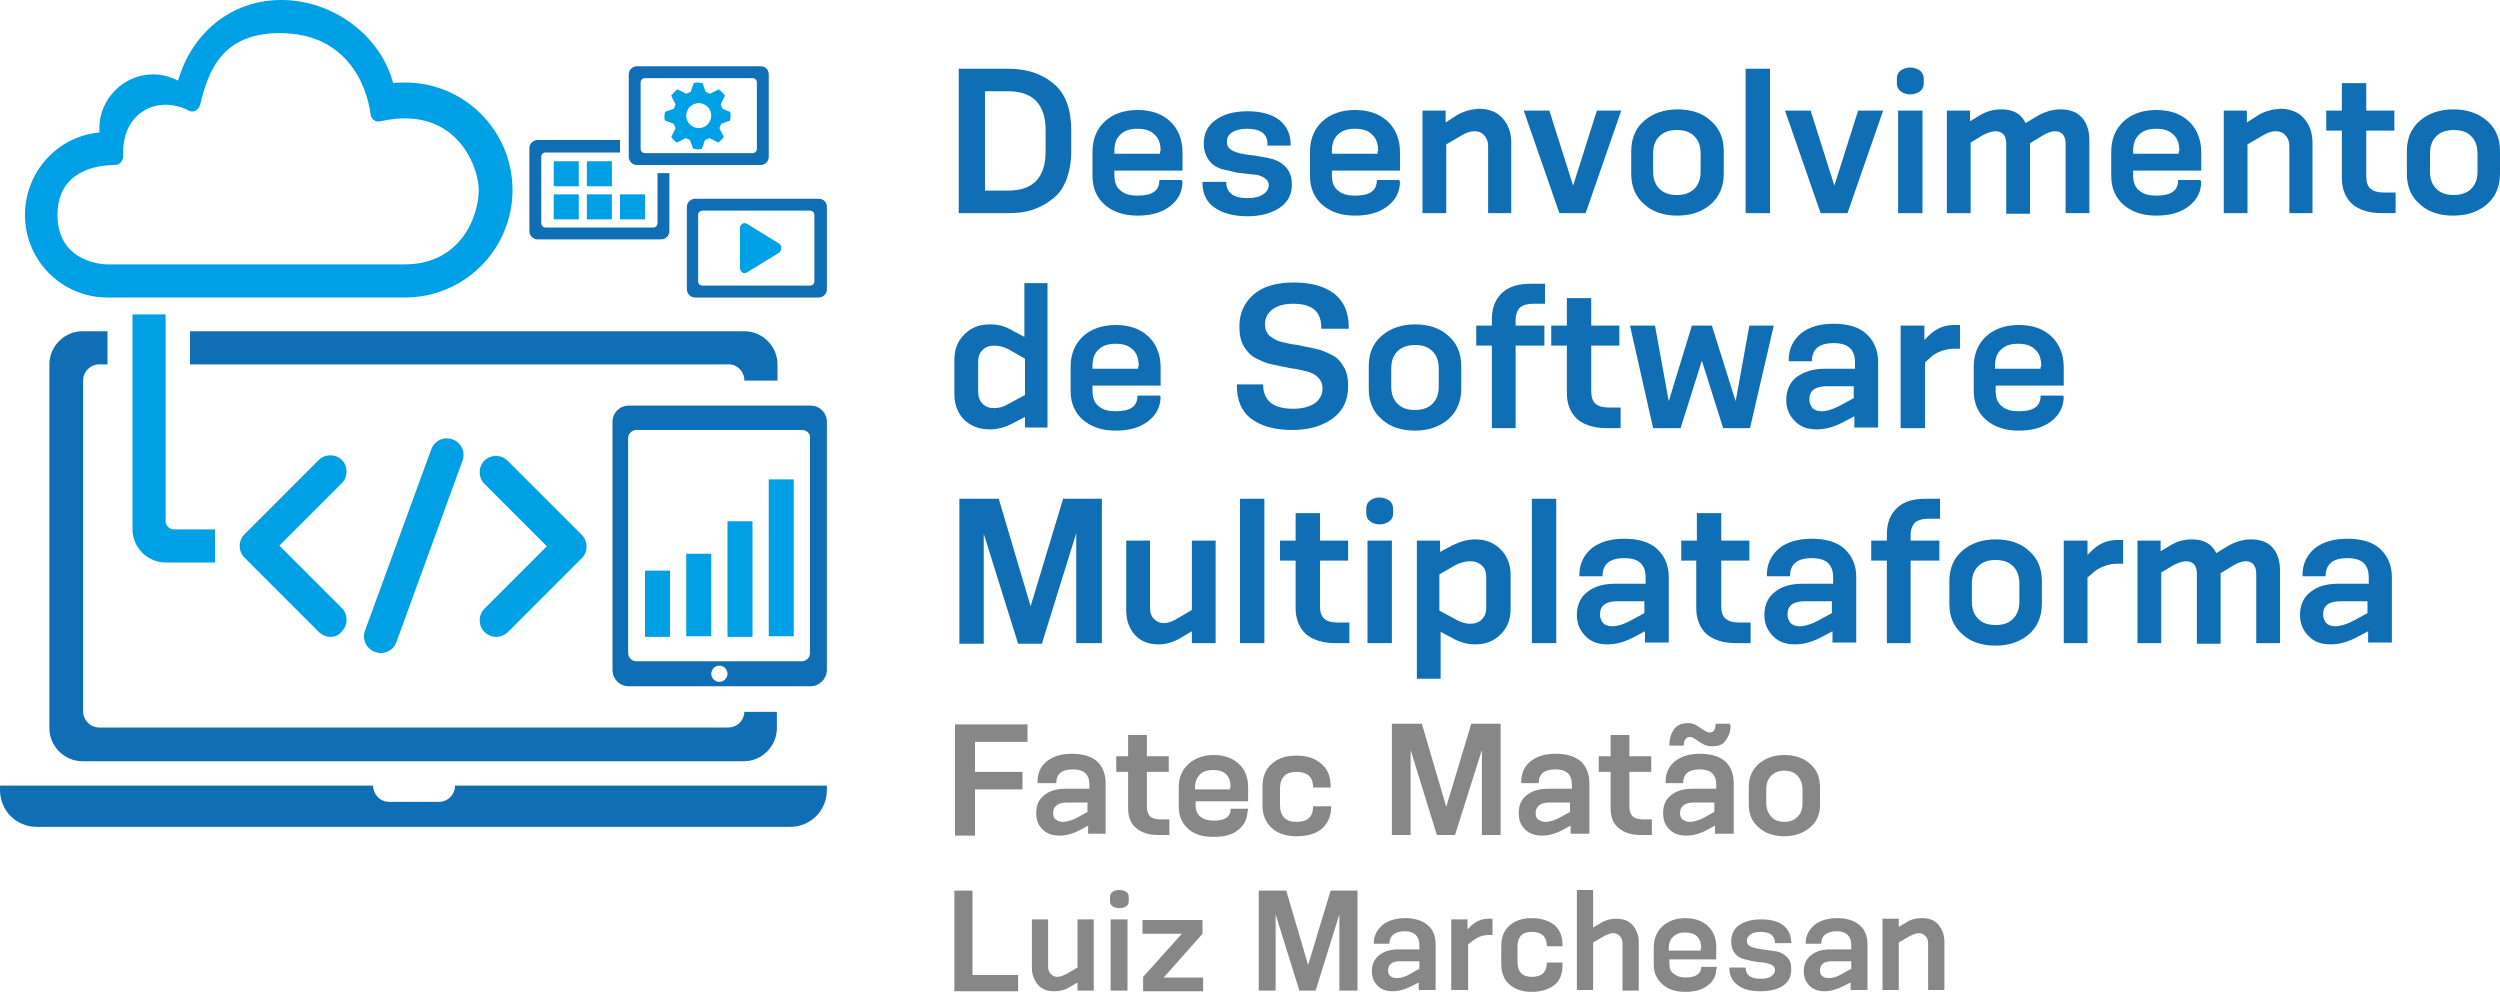 <?xml version="1.0" encoding="utf-8"?>
<!-- Generator: Adobe Illustrator 27.8.1, SVG Export Plug-In . SVG Version: 6.00 Build 0)  -->
<svg version="1.1" id="Layer_1" xmlns="http://www.w3.org/2000/svg" xmlns:xlink="http://www.w3.org/1999/xlink" x="0px" y="0px"
	 viewBox="0 0 400 160" style="enable-background:new 0 0 400 160;" xml:space="preserve">
<style type="text/css">
	.st0{fill:#0F6EB4;}
	.st1{fill:#00A0E4;}
	.st2{fill:#00A0E6;}
	.st3{fill:#878787;}
</style>
<g>
	<path class="st0" d="M72.8,125.7c0,1.5-1.2,2.6-2.6,2.6h-7.9c-1.5,0-2.6-1.2-2.6-2.6H0v0.7c0,3.3,2.6,5.9,5.9,5.9h120.5
		c3.3,0,5.9-2.6,5.9-5.9v-0.7H72.8z"/>
	<g>
		<path class="st1" d="M52.9,101.9c-0.7,0-1.4-0.3-1.9-0.8L39.1,89.2c-1-1-1-2.7,0-3.7l11.9-11.9c1-1,2.7-1,3.7,0c1,1,1,2.7,0,3.7
			l-10,10l10,10c1,1,1,2.7,0,3.7C54.3,101.6,53.6,101.9,52.9,101.9z"/>
	</g>
	<g>
		<path class="st1" d="M79.4,101.9c-0.7,0-1.4-0.3-1.9-0.8c-1-1-1-2.7,0-3.7l10-10l-10-10c-1-1-1-2.7,0-3.7c1-1,2.7-1,3.7,0
			l11.9,11.9c1,1,1,2.7,0,3.7l-11.9,11.9C80.7,101.6,80.1,101.9,79.4,101.9z"/>
	</g>
	<g>
		<path class="st1" d="M60.9,104.5c-0.3,0-0.6-0.1-0.9-0.2c-1.4-0.5-2.1-2-1.6-3.4L69,71.9c0.5-1.4,2-2.1,3.4-1.6
			c1.4,0.5,2.1,2,1.6,3.4l-10.6,29.1C63,103.9,61.9,104.5,60.9,104.5z"/>
	</g>
	<path class="st2" d="M82,30.4c0,9.5-7.7,17.2-17.2,17.2H17.2C9.9,47.6,4,41.7,4,34.4c0-6.9,5.2-12.6,11.9-13.2c0-0.2,0-0.4,0-0.7
		c0-4.7,3.9-8.6,8.6-8.6c1.5,0,2.8,0.4,4,1C30.6,5.5,36.8,0,45,0c8.3,0,15.9,5.7,17.9,13.3c0.6-0.1,1.3-0.1,1.9-0.1
		C74.3,13.2,82,20.9,82,30.4z M19.7,25c0,0.7-0.5,1.4-1.3,1.4c-2.9,0-9.2,0.9-9.2,8c0,7.9,7.9,7.9,7.9,7.9s38.4,0,47.6,0
		s11.9-7.9,11.9-11.9c0-3.8-3.7-13.7-15.7-11c-0.8,0.2-1.5-0.3-1.6-1.1c-0.6-4.6-3.8-13-14.5-13c-9.5,0-11.5,6.3-12.8,11.5
		c-0.2,0.8-1.1,1.3-1.8,0.9C25.5,15.2,19.4,17.7,19.7,25z"/>
	<path class="st2" d="M26.5,83.4V50.3h-5.3v34.4c0,2.9,2.4,5.3,5.3,5.3h7.9v-5.3h-6.6C27.1,84.7,26.5,84.1,26.5,83.4z"/>
	<path class="st0" d="M129.7,109.8h-29.1c-1.5,0-2.6-1.2-2.6-2.6V67.5c0-1.5,1.2-2.6,2.6-2.6h29.1c1.5,0,2.6,1.2,2.6,2.6v39.7
		C132.3,108.6,131.1,109.8,129.7,109.8z M128.3,68.8h-26.5c-0.7,0-1.3,0.6-1.3,1.3v34.4c0,0.7,0.6,1.3,1.3,1.3h26.5
		c0.7,0,1.3-0.6,1.3-1.3V70.1C129.7,69.4,129.1,68.8,128.3,68.8z M115.1,106.5c-0.7,0-1.3,0.6-1.3,1.3s0.6,1.3,1.3,1.3
		c0.7,0,1.3-0.6,1.3-1.3S115.8,106.5,115.1,106.5z"/>
	<g>
		<path class="st0" d="M119.1,113.8c0,1.5-1.2,2.6-2.6,2.6H15.9c-1.5,0-2.6-1.2-2.6-2.6V60.9c0-1.5,1.2-2.6,2.6-2.6h1.3v-5.3h-4
			c-2.9,0-5.3,2.4-5.3,5.3v58.2c0,2.9,2.4,5.3,5.3,5.3h105.8c2.9,0,5.3-2.4,5.3-5.3v-2.6H119.1z"/>
		<path class="st0" d="M119.1,60.9h5.3v-2.6c0-2.9-2.4-5.3-5.3-5.3H30.4v5.3h86C117.9,58.2,119.1,59.4,119.1,60.9z"/>
	</g>
	<path class="st0" d="M131,31.8h-19.8c-0.7,0-1.3,0.6-1.3,1.3v13.2c0,0.7,0.6,1.3,1.3,1.3H131c0.7,0,1.3-0.6,1.3-1.3V33.1
		C132.3,32.3,131.7,31.8,131,31.8z M130.3,45c0,0.4-0.3,0.7-0.7,0.7h-17.2c-0.4,0-0.7-0.3-0.7-0.7V34.4c0-0.4,0.3-0.7,0.7-0.7h17.2
		c0.4,0,0.7,0.3,0.7,0.7V45z"/>
	<path class="st0" d="M121.7,10.6h-19.8c-0.7,0-1.3,0.6-1.3,1.3v13.2c0,0.7,0.6,1.3,1.3,1.3h19.8c0.7,0,1.3-0.6,1.3-1.3V11.9
		C123,11.2,122.5,10.6,121.7,10.6z M121.1,23.8c0,0.4-0.3,0.7-0.7,0.7h-17.2c-0.4,0-0.7-0.3-0.7-0.7V13.2c0-0.4,0.3-0.7,0.7-0.7
		h17.2c0.4,0,0.7,0.3,0.7,0.7V23.8z"/>
	<rect x="103.2" y="91.3" class="st2" width="4" height="10.6"/>
	<rect x="109.8" y="88.6" class="st2" width="4" height="13.2"/>
	<rect x="116.4" y="83.4" class="st2" width="4" height="18.5"/>
	<rect x="123" y="76.7" class="st2" width="4" height="25.1"/>
	<path class="st2" d="M124.7,39l-5.2-3.2c-0.5-0.3-1.1,0.1-1.1,0.7v6.4c0,0.6,0.6,1,1.1,0.7l5.2-3.2C125.1,40,125.1,39.3,124.7,39z"
		/>
	<rect x="88.6" y="31.1" class="st2" width="4" height="4"/>
	<rect x="88.6" y="25.8" class="st2" width="4" height="4"/>
	<rect x="93.9" y="25.8" class="st2" width="4" height="4"/>
	<rect x="93.9" y="31.1" class="st2" width="4" height="4"/>
	<rect x="99.2" y="31.1" class="st2" width="4" height="4"/>
	<path class="st0" d="M105.2,27.8v7.9c0,0.4-0.3,0.7-0.7,0.7H87.3c-0.4,0-0.7-0.3-0.7-0.7V25.1c0-0.4,0.3-0.7,0.7-0.7h11.9v-2H86
		c-0.7,0-1.3,0.6-1.3,1.3V37c0,0.7,0.6,1.3,1.3,1.3h19.8c0.7,0,1.3-0.6,1.3-1.3v-9.3H105.2z"/>
	<g>
		<path class="st0" d="M153.4,34.1V11h7.9c3,0,5.4,0.8,7.3,2.4c1.9,1.6,2.8,4.1,2.8,7.5v3.3c0,1.7-0.3,3.3-0.8,4.6
			c-0.5,1.3-1.3,2.4-2.3,3.1c-1,0.8-2,1.3-3.2,1.7c-1.2,0.4-2.5,0.5-3.9,0.5H153.4z M167.3,20.9c0-4.2-2-6.3-6-6.3h-3.7v15.9h3.7
			c4,0,6-2.1,6-6.3V20.9z"/>
		<path class="st0" d="M189.2,29c0,1.7-0.7,3-2,4c-1.3,1-3,1.5-5.2,1.5c-2.2,0-3.9-0.6-5.2-1.7c-1.3-1.1-2-2.7-2-4.6v-3.9
			c0-2.1,0.7-3.7,2-4.9c1.3-1.2,3.1-1.8,5.2-1.8c2.2,0,3.9,0.6,5.2,1.8c1.3,1.2,2,2.9,2,5v2.9h-10.9V28c0,1.1,0.3,2,1,2.5
			c0.7,0.6,1.6,0.8,2.7,0.8c2.4,0,3.5-0.8,3.5-2.5h3.6V29z M185.7,24.2c0-1.2-0.3-2.1-1-2.7c-0.6-0.6-1.5-0.9-2.7-0.9
			c-1.2,0-2.1,0.3-2.7,0.9c-0.7,0.6-1,1.5-1,2.7v0.4h7.3V24.2z"/>
		<path class="st0" d="M202.8,23.1c0-1.7-1.1-2.5-3.3-2.5c-1,0-1.8,0.2-2.4,0.6c-0.6,0.4-0.8,0.9-0.8,1.5c0,0.7,0.4,1.2,1.1,1.5
			c0.7,0.3,1.6,0.5,2.6,0.6c1,0.1,2,0.3,3,0.5c1,0.2,1.9,0.6,2.6,1.3c0.7,0.7,1.1,1.6,1.1,2.9c0,1.6-0.6,2.8-1.9,3.7
			c-1.3,0.9-3,1.4-5.2,1.4c-2.3,0-4-0.5-5.3-1.4c-1.3-0.9-1.9-2.3-1.9-3.9v-0.2h3.8c0,1.7,1.1,2.6,3.4,2.6c1.1,0,1.9-0.2,2.5-0.6
			c0.6-0.4,0.9-0.9,0.9-1.5c0-0.5-0.3-0.9-0.8-1.2c-0.5-0.3-1.1-0.5-1.9-0.5c-0.8-0.1-1.6-0.2-2.5-0.3c-0.9-0.2-1.7-0.4-2.5-0.6
			c-0.8-0.3-1.4-0.7-1.9-1.4c-0.5-0.7-0.8-1.6-0.8-2.6c0-1.6,0.6-2.9,1.9-3.8c1.2-0.9,2.9-1.4,5.1-1.4c2.2,0,3.9,0.5,5.1,1.4
			c1.2,1,1.8,2.3,1.8,3.9v0.2H202.8z"/>
		<path class="st0" d="M224,29c0,1.7-0.7,3-2,4c-1.3,1-3,1.5-5.2,1.5c-2.2,0-3.9-0.6-5.2-1.7c-1.3-1.1-2-2.7-2-4.6v-3.9
			c0-2.1,0.7-3.7,2-4.9c1.3-1.2,3.1-1.8,5.2-1.8c2.2,0,3.9,0.6,5.2,1.8c1.3,1.2,2,2.9,2,5v2.9h-10.9V28c0,1.1,0.3,2,1,2.5
			c0.7,0.6,1.6,0.8,2.7,0.8c2.4,0,3.5-0.8,3.5-2.5h3.6V29z M220.5,24.2c0-1.2-0.3-2.1-1-2.7c-0.6-0.6-1.5-0.9-2.7-0.9
			c-1.2,0-2.1,0.3-2.7,0.9c-0.7,0.6-1,1.5-1,2.7v0.4h7.3V24.2z"/>
		<path class="st0" d="M238.1,34.1V23.4c0-0.7-0.2-1.3-0.6-1.7c-0.4-0.5-0.9-0.7-1.6-0.7c-0.6,0-1.3,0.2-2.1,0.7l-2.4,1.4v11h-3.8
			V17.7h3.7v1.9l1.7-1.1c1.1-0.7,2.3-1,3.6-1.1c1.6,0,2.9,0.5,3.8,1.5c0.9,1,1.4,2.3,1.4,3.9v11.3H238.1z"/>
		<path class="st0" d="M249.5,34.1l-5.7-16.4h4.1l3.8,12l3.8-12h3.9l-5.7,16.4H249.5z"/>
		<path class="st0" d="M275.8,27.8c0,2-0.7,3.7-2.1,4.9c-1.4,1.2-3.2,1.8-5.3,1.8c-2.2,0-4-0.6-5.3-1.8c-1.4-1.2-2.1-2.8-2.1-4.9
			v-3.6c0-2.1,0.7-3.7,2.1-4.9c1.4-1.2,3.2-1.8,5.3-1.8c2.2,0,4,0.6,5.3,1.8c1.4,1.2,2.1,2.8,2.1,4.9V27.8z M272.1,24.6
			c0-1.2-0.3-2.1-1-2.8c-0.7-0.7-1.6-1-2.8-1s-2.1,0.3-2.8,1c-0.7,0.7-1,1.6-1,2.8v2.8c0,1.2,0.3,2.1,1,2.8c0.7,0.7,1.6,1,2.8,1
			s2.1-0.3,2.8-1c0.7-0.7,1-1.6,1-2.8V24.6z"/>
		<path class="st0" d="M279.3,34.1V11h3.9v23.1H279.3z"/>
		<path class="st0" d="M291.3,34.1l-5.7-16.4h4.1l3.8,12l3.8-12h4l-5.7,16.4H291.3z"/>
		<path class="st0" d="M307.8,13.3c0,0.6-0.2,1-0.6,1.3c-0.4,0.3-0.9,0.5-1.6,0.5c-0.6,0-1.1-0.2-1.5-0.5c-0.4-0.3-0.6-0.7-0.6-1.3
			v-0.7c0-0.6,0.2-1,0.6-1.3c0.4-0.3,0.9-0.5,1.5-0.5c0.6,0,1.2,0.2,1.6,0.5c0.4,0.3,0.6,0.8,0.6,1.3V13.3z M303.7,34.1V17.7h3.9
			v16.4H303.7z"/>
		<path class="st0" d="M330.5,34.1V23c0-1.3-0.6-2-1.7-2c-0.5,0-1.2,0.2-2,0.7l-2,1.2v11.3H321V23c0-1.3-0.6-2-1.7-2
			c-0.5,0-1.2,0.2-2,0.6l-2,1.2v11.3h-3.8V17.7h3.7v1.7l1.5-0.9c1.1-0.7,2.3-1,3.5-1c1.9,0,3.2,0.7,3.9,2.2l1.8-1.1
			c1.2-0.7,2.5-1.1,3.8-1.1c1.4,0,2.6,0.4,3.4,1.3c0.8,0.9,1.2,2.1,1.2,3.7v11.6H330.5z"/>
		<path class="st0" d="M352.2,29c0,1.7-0.7,3-2,4c-1.3,1-3,1.5-5.2,1.5c-2.2,0-3.9-0.6-5.2-1.7c-1.3-1.1-2-2.7-2-4.6v-3.9
			c0-2.1,0.7-3.7,2-4.9c1.3-1.2,3.1-1.8,5.2-1.8c2.2,0,3.9,0.6,5.2,1.8c1.3,1.2,2,2.9,2,5v2.9h-10.9V28c0,1.1,0.3,2,1,2.5
			c0.7,0.6,1.6,0.8,2.7,0.8c2.4,0,3.5-0.8,3.5-2.5h3.6V29z M348.7,24.2c0-1.2-0.3-2.1-1-2.7c-0.6-0.6-1.5-0.9-2.7-0.9
			c-1.2,0-2.1,0.3-2.7,0.9c-0.7,0.6-1,1.5-1,2.7v0.4h7.3V24.2z"/>
		<path class="st0" d="M366.3,34.1V23.4c0-0.7-0.2-1.3-0.6-1.7c-0.4-0.5-0.9-0.7-1.6-0.7c-0.6,0-1.3,0.2-2.1,0.7l-2.4,1.4v11h-3.8
			V17.7h3.7v1.9l1.7-1.1c1.1-0.7,2.3-1,3.6-1.1c1.6,0,2.9,0.5,3.8,1.5c0.9,1,1.4,2.3,1.4,3.9v11.3H366.3z"/>
		<path class="st0" d="M381,34.1c-1.9,0-3.5-0.5-4.6-1.4c-1.1-1-1.7-2.4-1.7-4.2v-7.6h-2.5v-3.2h2.5v-4.4h3.9v4.4h4.5v3.2h-4.5v7.3
			c0,0.9,0.2,1.6,0.7,2s1.1,0.6,2.1,0.6h1.9v3.3H381z"/>
		<path class="st0" d="M400,27.8c0,2-0.7,3.7-2.1,4.9c-1.4,1.2-3.2,1.8-5.4,1.8c-2.2,0-4-0.6-5.3-1.8c-1.4-1.2-2.1-2.8-2.1-4.9v-3.6
			c0-2.1,0.7-3.7,2.1-4.9c1.4-1.2,3.2-1.8,5.3-1.8c2.2,0,4,0.6,5.4,1.8c1.4,1.2,2.1,2.8,2.1,4.9V27.8z M396.4,24.6
			c0-1.2-0.3-2.1-1-2.8c-0.7-0.7-1.6-1-2.8-1c-1.1,0-2.1,0.3-2.8,1s-1,1.6-1,2.8v2.8c0,1.2,0.3,2.1,1,2.8s1.6,1,2.8,1
			c1.1,0,2.1-0.3,2.8-1c0.7-0.7,1-1.6,1-2.8V24.6z"/>
		<path class="st0" d="M164,68.5v-1.8l-1.9,1c-1.1,0.6-2.4,1-3.7,1c-1.7,0-3-0.5-4.1-1.5c-1-1-1.6-2.4-1.6-4.1v-5.5
			c0-1.7,0.5-3,1.6-4.1c1.1-1.1,2.4-1.6,4.1-1.6c1.3,0,2.5,0.3,3.6,1l1.9,1v-8.6h3.7v23.1H164z M164,57.4l-2.6-1.5
			c-0.8-0.4-1.5-0.6-2.3-0.6c-0.8,0-1.4,0.2-1.9,0.7c-0.5,0.5-0.7,1.1-0.7,1.9v4.7c0,0.8,0.2,1.5,0.7,2c0.5,0.5,1.1,0.7,1.9,0.7
			c0.7,0,1.5-0.2,2.3-0.7l2.6-1.4V57.4z"/>
		<path class="st0" d="M185.7,63.4c0,1.7-0.7,3-2,4c-1.3,1-3,1.5-5.2,1.5c-2.2,0-3.9-0.6-5.2-1.7c-1.3-1.1-2-2.7-2-4.6v-3.9
			c0-2.1,0.7-3.7,2-4.9c1.3-1.2,3.1-1.8,5.2-1.8c2.2,0,3.9,0.6,5.2,1.8c1.3,1.2,2,2.9,2,5v2.9h-10.9v0.8c0,1.1,0.3,2,1,2.5
			c0.7,0.6,1.6,0.8,2.7,0.8c2.4,0,3.5-0.8,3.5-2.5h3.6V63.4z M182.2,58.6c0-1.2-0.3-2.1-1-2.7c-0.6-0.6-1.5-0.9-2.7-0.9
			c-1.2,0-2.1,0.3-2.7,0.9c-0.7,0.6-1,1.5-1,2.7v0.4h7.3V58.6z"/>
		<path class="st0" d="M211.4,52.4c0-2.6-1.5-3.8-4.5-3.8c-1.4,0-2.5,0.3-3.3,0.9c-0.8,0.6-1.2,1.4-1.2,2.4c0,0.7,0.2,1.3,0.7,1.8
			c0.5,0.4,1.1,0.8,1.9,1c0.8,0.2,1.7,0.4,2.6,0.5c1,0.2,1.9,0.4,2.9,0.6c1,0.2,1.8,0.6,2.6,1c0.8,0.4,1.4,1,1.9,1.9
			c0.5,0.8,0.7,1.9,0.7,3.1c0,2.2-0.8,3.9-2.4,5.1c-1.6,1.2-3.8,1.9-6.5,1.9c-2.8,0-5-0.6-6.6-1.8c-1.6-1.2-2.3-3-2.3-5.3v-0.2h4.2
			c0,2.6,1.6,3.9,4.8,3.9c1.5,0,2.6-0.3,3.5-0.9c0.8-0.6,1.2-1.4,1.2-2.3c0-0.7-0.2-1.3-0.7-1.8c-0.5-0.5-1.1-0.8-1.9-1
			c-0.8-0.2-1.7-0.4-2.6-0.5c-1-0.2-1.9-0.4-2.9-0.6s-1.8-0.6-2.6-1c-0.8-0.4-1.4-1.1-1.9-1.9c-0.5-0.9-0.7-1.9-0.7-3.2
			c0-2.1,0.8-3.8,2.3-5.1s3.7-1.9,6.4-1.9c2.8,0,4.9,0.6,6.5,1.8c1.5,1.2,2.3,3,2.3,5.3v0.3H211.4z"/>
		<path class="st0" d="M233.8,62.2c0,2-0.7,3.7-2.1,4.9c-1.4,1.2-3.2,1.8-5.3,1.8c-2.2,0-4-0.6-5.3-1.8c-1.4-1.2-2.1-2.8-2.1-4.9
			v-3.6c0-2.1,0.7-3.7,2.1-4.9c1.4-1.2,3.2-1.8,5.3-1.8c2.2,0,4,0.6,5.3,1.8c1.4,1.2,2.1,2.8,2.1,4.9V62.2z M230.2,59
			c0-1.2-0.3-2.1-1-2.8c-0.7-0.7-1.6-1-2.8-1c-1.1,0-2.1,0.3-2.8,1c-0.7,0.7-1,1.6-1,2.8v2.8c0,1.2,0.3,2.1,1,2.8
			c0.7,0.7,1.6,1,2.8,1c1.1,0,2.1-0.3,2.8-1c0.7-0.7,1-1.6,1-2.8V59z"/>
		<path class="st0" d="M238.7,68.5V55.3h-2.5v-3.2h2.5V51c0-1.8,0.6-3.2,1.7-4.2c1.1-1,2.6-1.4,4.6-1.4h2.2v3.2h-1.9
			c-0.9,0-1.6,0.2-2.1,0.6c-0.4,0.4-0.7,1.1-0.7,2v0.9h4.6v3.2h-4.6v13.2H238.7z"/>
		<path class="st0" d="M257,68.5c-1.9,0-3.5-0.5-4.6-1.4c-1.1-1-1.7-2.4-1.7-4.2v-7.6h-2.5v-3.2h2.5v-4.4h3.9v4.4h4.5v3.2h-4.5v7.3
			c0,0.9,0.2,1.6,0.7,2c0.4,0.4,1.1,0.6,2.1,0.6h1.9v3.3H257z"/>
		<path class="st0" d="M275.7,68.5l-3.4-10.8l-3.4,10.8h-4.4l-3.7-16.4h4l2.2,12.1l3.7-12.1h3.2l3.8,12.1l2.2-12.1h3.9L280,68.5
			H275.7z"/>
		<path class="st0" d="M296.7,68.5v-1.9l-1.7,0.9c-1.5,0.8-2.9,1.2-4.3,1.2c-1.5,0-2.6-0.4-3.5-1.3c-0.9-0.9-1.4-2-1.4-3.4
			c0-1.6,0.6-2.9,1.7-3.7c1.1-0.8,2.6-1.3,4.4-1.3h4.9v-1c0-2.1-1.1-3.1-3.4-3.1c-2.4,0-3.5,1-3.5,2.9h-3.7v-0.2
			c0-1.8,0.7-3.2,2-4.3c1.3-1,3-1.5,5.2-1.5c2.2,0,4,0.5,5.2,1.6c1.2,1.1,1.9,2.6,1.9,4.5v10.5H296.7z M296.7,61.8h-4.4
			c-1.9,0-2.8,0.7-2.8,2.1c0,0.6,0.2,1,0.5,1.4c0.3,0.3,0.8,0.5,1.4,0.5c0.9,0,1.8-0.3,2.8-0.8l2.4-1.3V61.8z"/>
		<path class="st0" d="M304.1,68.5V52.1h3.8v2.3l0.7-0.7c1.2-1.2,2.6-1.7,4-1.7h1v3.8h-0.9c-1.3,0-2.5,0.4-3.5,1.1L308,58v10.5
			H304.1z"/>
		<path class="st0" d="M330.2,63.4c0,1.7-0.7,3-2,4c-1.3,1-3,1.5-5.2,1.5c-2.2,0-3.9-0.6-5.2-1.7c-1.3-1.1-2-2.7-2-4.6v-3.9
			c0-2.1,0.7-3.7,2-4.9c1.3-1.2,3.1-1.8,5.2-1.8c2.2,0,3.9,0.6,5.2,1.8c1.3,1.2,2,2.9,2,5v2.9h-10.9v0.8c0,1.1,0.3,2,1,2.5
			c0.7,0.6,1.6,0.8,2.7,0.8c2.4,0,3.5-0.8,3.5-2.5h3.6V63.4z M326.6,58.6c0-1.2-0.3-2.1-1-2.7c-0.6-0.6-1.5-0.9-2.7-0.9
			c-1.2,0-2.1,0.3-2.7,0.9c-0.7,0.6-1,1.5-1,2.7v0.4h7.3V58.6z"/>
		<path class="st0" d="M172.2,102.9V85.3l-5.5,17.7h-3.8l-5.5-17.6v17.6h-3.9V79.8h6.3l5.1,17.2l5.2-17.2h6.2v23.1H172.2z"/>
		<path class="st0" d="M190.7,102.9V101l-1.7,1c-1.1,0.7-2.4,1.1-3.6,1.1c-1.6,0-2.9-0.5-3.8-1.5c-0.9-1-1.4-2.3-1.4-3.9V86.5h3.8
			v10.8c0,0.7,0.2,1.3,0.6,1.7c0.4,0.4,0.9,0.7,1.6,0.7c0.6,0,1.3-0.2,2.1-0.7l2.4-1.4V86.5h3.8v16.4H190.7z"/>
		<path class="st0" d="M198.4,102.9V79.8h3.9v23.1H198.4z"/>
		<path class="st0" d="M213.6,102.9c-1.9,0-3.5-0.5-4.6-1.4c-1.1-1-1.7-2.4-1.7-4.2v-7.6h-2.5v-3.2h2.5v-4.4h3.9v4.4h4.5v3.2h-4.5
			v7.3c0,0.9,0.2,1.6,0.7,2c0.4,0.4,1.1,0.6,2.1,0.6h1.9v3.3H213.6z"/>
		<path class="st0" d="M222.9,82.1c0,0.6-0.2,1-0.6,1.3c-0.4,0.3-0.9,0.5-1.6,0.5c-0.6,0-1.1-0.2-1.5-0.5c-0.4-0.3-0.6-0.7-0.6-1.3
			v-0.7c0-0.6,0.2-1,0.6-1.3c0.4-0.3,0.9-0.5,1.5-0.5c0.6,0,1.2,0.2,1.6,0.5c0.4,0.3,0.6,0.8,0.6,1.3V82.1z M218.8,102.9V86.5h3.9
			v16.4H218.8z"/>
		<path class="st0" d="M226.7,108.7V86.5h3.7v1.8l1.9-1c1.2-0.6,2.4-1,3.7-1c1.7,0,3,0.5,4.1,1.6c1,1,1.6,2.4,1.6,4v5.5
			c0,1.7-0.5,3-1.6,4.1c-1.1,1.1-2.4,1.6-4.1,1.6c-1.2,0-2.4-0.3-3.6-1l-1.9-1v7.5H226.7z M237.8,92.4c0-0.8-0.2-1.5-0.7-1.9
			c-0.5-0.5-1.1-0.7-1.9-0.7c-0.8,0-1.5,0.2-2.3,0.6l-2.6,1.5v5.8l2.6,1.4c0.7,0.4,1.5,0.7,2.3,0.7c0.8,0,1.4-0.2,1.9-0.7
			c0.5-0.5,0.7-1.1,0.7-1.9V92.4z"/>
		<path class="st0" d="M245.1,102.9V79.8h3.9v23.1H245.1z"/>
		<path class="st0" d="M263.2,102.9V101l-1.7,0.9c-1.5,0.8-2.9,1.2-4.3,1.2c-1.5,0-2.6-0.4-3.5-1.3c-0.9-0.9-1.4-2-1.4-3.4
			c0-1.6,0.6-2.9,1.7-3.7c1.1-0.9,2.6-1.3,4.4-1.3h4.9v-1c0-2.1-1.1-3.1-3.4-3.1c-2.4,0-3.5,1-3.5,2.9h-3.7V92c0-1.8,0.7-3.2,2-4.3
			c1.3-1,3-1.5,5.2-1.5c2.2,0,4,0.5,5.2,1.6c1.2,1.1,1.9,2.6,1.9,4.5v10.5H263.2z M263.2,96.2h-4.4c-1.9,0-2.8,0.7-2.8,2.1
			c0,0.6,0.2,1,0.5,1.4c0.3,0.3,0.8,0.5,1.4,0.5c0.9,0,1.8-0.3,2.8-0.8l2.4-1.3V96.2z"/>
		<path class="st0" d="M277.7,102.9c-1.9,0-3.5-0.5-4.6-1.4c-1.1-1-1.7-2.4-1.7-4.2v-7.6H269v-3.2h2.5v-4.4h3.9v4.4h4.5v3.2h-4.5
			v7.3c0,0.9,0.2,1.6,0.7,2s1.1,0.6,2.1,0.6h1.9v3.3H277.7z"/>
		<path class="st0" d="M293.2,102.9V101l-1.7,0.9c-1.5,0.8-2.9,1.2-4.3,1.2c-1.5,0-2.6-0.4-3.5-1.3c-0.9-0.9-1.4-2-1.4-3.4
			c0-1.6,0.6-2.9,1.7-3.7c1.1-0.9,2.6-1.3,4.4-1.3h4.9v-1c0-2.1-1.1-3.1-3.4-3.1c-2.4,0-3.5,1-3.5,2.9h-3.7V92c0-1.8,0.7-3.2,2-4.3
			c1.3-1,3-1.5,5.2-1.5c2.2,0,4,0.5,5.2,1.6c1.2,1.1,1.9,2.6,1.9,4.5v10.5H293.2z M293.2,96.2h-4.4c-1.9,0-2.8,0.7-2.8,2.1
			c0,0.6,0.2,1,0.5,1.4c0.3,0.3,0.8,0.5,1.4,0.5c0.9,0,1.8-0.3,2.8-0.8l2.4-1.3V96.2z"/>
		<path class="st0" d="M301.9,102.9V89.7h-2.5v-3.2h2.5v-1.1c0-1.8,0.6-3.2,1.7-4.2c1.1-1,2.6-1.4,4.6-1.4h2.2V83h-1.9
			c-0.9,0-1.6,0.2-2.1,0.6c-0.4,0.4-0.7,1.1-0.7,2v0.9h4.6v3.2h-4.6v13.2H301.9z"/>
		<path class="st0" d="M326.7,96.6c0,2-0.7,3.7-2.1,4.9c-1.4,1.2-3.2,1.8-5.3,1.8c-2.2,0-4-0.6-5.3-1.8c-1.4-1.2-2.1-2.8-2.1-4.9V93
			c0-2.1,0.7-3.7,2.1-4.9c1.4-1.2,3.2-1.8,5.3-1.8c2.2,0,4,0.6,5.3,1.8c1.4,1.2,2.1,2.8,2.1,4.9V96.6z M323.1,93.4
			c0-1.2-0.3-2.1-1-2.8c-0.7-0.7-1.6-1-2.8-1s-2.1,0.3-2.8,1c-0.7,0.7-1,1.6-1,2.8v2.8c0,1.2,0.3,2.1,1,2.8c0.7,0.7,1.6,1,2.8,1
			s2.1-0.3,2.8-1c0.7-0.7,1-1.6,1-2.8V93.4z"/>
		<path class="st0" d="M330.2,102.9V86.5h3.8v2.3l0.7-0.7c1.2-1.2,2.6-1.7,4-1.7h1v3.8h-0.9c-1.3,0-2.5,0.4-3.5,1.1l-1.3,1.1v10.5
			H330.2z"/>
		<path class="st0" d="M361,102.9V91.8c0-1.3-0.6-2-1.7-2c-0.5,0-1.2,0.2-2,0.7l-2,1.2v11.3h-3.8V91.8c0-1.3-0.6-2-1.7-2
			c-0.5,0-1.2,0.2-2,0.6l-2,1.2v11.3h-3.8V86.5h3.7v1.7l1.5-0.9c1.1-0.7,2.3-1,3.5-1c1.9,0,3.2,0.7,3.9,2.2l1.8-1.1
			c1.2-0.7,2.5-1.1,3.8-1.1c1.4,0,2.6,0.4,3.4,1.3c0.8,0.9,1.2,2.1,1.2,3.7v11.6H361z"/>
		<path class="st0" d="M378.9,102.9V101l-1.7,0.9c-1.5,0.8-2.9,1.2-4.3,1.2c-1.5,0-2.6-0.4-3.5-1.3c-0.9-0.9-1.4-2-1.4-3.4
			c0-1.6,0.6-2.9,1.7-3.7c1.1-0.9,2.6-1.3,4.4-1.3h4.9v-1c0-2.1-1.1-3.1-3.4-3.1c-2.4,0-3.5,1-3.5,2.9h-3.7V92c0-1.8,0.7-3.2,2-4.3
			c1.3-1,3-1.5,5.2-1.5c2.2,0,4,0.5,5.2,1.6c1.2,1.1,1.9,2.6,1.9,4.5v10.5H378.9z M378.9,96.2h-4.4c-1.9,0-2.8,0.7-2.8,2.1
			c0,0.6,0.2,1,0.5,1.4c0.3,0.3,0.8,0.5,1.4,0.5c0.9,0,1.8-0.3,2.8-0.8l2.4-1.3V96.2z"/>
	</g>
	<path class="st2" d="M115.6,17.4c-0.2-0.5-0.3-0.7-0.3-0.7l0.7-1.4c-0.3-0.4-0.6-0.7-1-1l-1.4,0.7c0,0-0.2-0.1-0.7-0.3l-0.5-1.4
		c-0.2,0-0.5-0.1-0.7-0.1c-0.2,0-0.5,0-0.7,0.1c-0.1,0.3-0.5,1.4-0.5,1.4c-0.5,0.2-0.7,0.3-0.7,0.3l-1.4-0.7c-0.4,0.3-0.7,0.6-1,1
		c0.1,0.3,0.7,1.4,0.7,1.4c-0.2,0.5-0.3,0.7-0.3,0.7l-1.4,0.5c0,0.2-0.1,0.5-0.1,0.7c0,0.2,0,0.5,0.1,0.7c0.3,0.1,1.4,0.5,1.4,0.5
		c0.2,0.5,0.3,0.7,0.3,0.7l-0.7,1.4c0.1,0.2,0.3,0.4,0.4,0.5l0,0c0.2,0.2,0.3,0.3,0.5,0.4c0.3-0.1,1.4-0.7,1.4-0.7
		c0.5,0.2,0.7,0.3,0.7,0.3l0.5,1.4c0.2,0,0.5,0.1,0.7,0.1c0.2,0,0.5,0,0.7-0.1c0.1-0.3,0.5-1.4,0.5-1.4c0.5-0.2,0.7-0.3,0.7-0.3
		l1.4,0.7c0.2-0.1,0.4-0.3,0.5-0.4l0,0c0.2-0.2,0.3-0.3,0.4-0.5l-0.7-1.4c0.2-0.5,0.3-0.7,0.3-0.7l1.4-0.5c0-0.2,0.1-0.5,0.1-0.7
		s0-0.5-0.1-0.7L115.6,17.4z M111.8,20.5c-1.1,0-2-0.9-2-2s0.9-2,2-2s2,0.9,2,2S112.9,20.5,111.8,20.5z"/>
	<g>
		<path class="st3" d="M156,126.3v7.4h-3.2v-17.8h11.6v2.8H156v4.8h7.6v2.8H156z"/>
		<path class="st3" d="M174.1,133.6v-1.5l-1.3,0.7c-1.1,0.6-2.3,0.9-3.3,0.9c-1.1,0-2-0.3-2.7-1c-0.7-0.7-1-1.5-1-2.6
			c0-1.3,0.4-2.2,1.3-2.9c0.9-0.7,2-1,3.4-1h3.8v-0.7c0-1.6-0.9-2.4-2.6-2.4c-1.8,0-2.7,0.7-2.7,2.2H166v-0.2c0-1.4,0.5-2.5,1.5-3.3
			c1-0.8,2.3-1.2,4-1.2c1.7,0,3.1,0.4,4,1.2c0.9,0.8,1.4,2,1.4,3.5v8.1H174.1z M174.1,128.4h-3.4c-1.4,0-2.2,0.6-2.2,1.7
			c0,0.4,0.1,0.8,0.4,1c0.3,0.2,0.6,0.4,1.1,0.4c0.7,0,1.4-0.2,2.2-0.6l1.8-1V128.4z"/>
		<path class="st3" d="M185.3,133.6c-1.5,0-2.7-0.4-3.5-1.1c-0.9-0.7-1.3-1.8-1.3-3.2v-5.8h-1.9V121h1.9v-3.4h3v3.4h3.5v2.5h-3.5
			v5.6c0,0.7,0.2,1.2,0.5,1.5c0.3,0.3,0.9,0.5,1.6,0.5h1.5v2.5H185.3z"/>
		<path class="st3" d="M199.6,129.7c0,1.3-0.5,2.3-1.5,3.1c-1,0.8-2.3,1.1-4,1.1c-1.7,0-3-0.4-4-1.3c-1-0.9-1.5-2-1.5-3.6v-3
			c0-1.6,0.5-2.8,1.6-3.8c1-0.9,2.4-1.4,4-1.4c1.7,0,3,0.5,4,1.4c1,0.9,1.5,2.2,1.5,3.8v2.2h-8.4v0.6c0,0.9,0.3,1.5,0.8,1.9
			c0.5,0.4,1.2,0.6,2.1,0.6c1.8,0,2.7-0.6,2.7-1.9h2.8V129.7z M196.9,126c0-0.9-0.2-1.6-0.7-2.1c-0.5-0.5-1.2-0.7-2.1-0.7
			c-0.9,0-1.6,0.2-2.1,0.7c-0.5,0.5-0.8,1.2-0.8,2.1v0.3h5.6V126z"/>
		<path class="st3" d="M213,129c0,1.5-0.5,2.7-1.5,3.6c-1,0.8-2.3,1.2-4,1.2c-1.7,0-3-0.4-4-1.3c-1-0.9-1.5-2.1-1.5-3.6v-3.1
			c0-1.5,0.5-2.8,1.5-3.6c1-0.9,2.3-1.3,3.9-1.3c1.7,0,3,0.4,4,1.3c1,0.8,1.5,2,1.5,3.6v0.2h-2.8c0-1.7-0.9-2.5-2.7-2.5
			c-1.7,0-2.6,0.9-2.6,2.7v2.6c0,1.8,0.9,2.7,2.6,2.7c1.8,0,2.7-0.8,2.7-2.5h2.8V129z"/>
		<path class="st3" d="M237.1,133.6V120l-4.3,13.6h-2.9l-4.2-13.6v13.6h-3v-17.8h4.8l3.9,13.3l4-13.3h4.7v17.8H237.1z"/>
		<path class="st3" d="M251.3,133.6v-1.5l-1.3,0.7c-1.1,0.6-2.3,0.9-3.3,0.9c-1.1,0-2-0.3-2.7-1c-0.7-0.7-1-1.5-1-2.6
			c0-1.3,0.4-2.2,1.3-2.9c0.9-0.7,2-1,3.4-1h3.8v-0.7c0-1.6-0.9-2.4-2.6-2.4c-1.8,0-2.7,0.7-2.7,2.2h-2.8v-0.2
			c0-1.4,0.5-2.5,1.5-3.3c1-0.8,2.3-1.2,4-1.2c1.7,0,3.1,0.4,4,1.2c0.9,0.8,1.4,2,1.4,3.5v8.1H251.3z M251.3,128.4h-3.4
			c-1.4,0-2.2,0.6-2.2,1.7c0,0.4,0.1,0.8,0.4,1c0.3,0.2,0.6,0.4,1.1,0.4c0.7,0,1.4-0.2,2.2-0.6l1.8-1V128.4z"/>
		<path class="st3" d="M262.5,133.6c-1.5,0-2.7-0.4-3.5-1.1c-0.9-0.7-1.3-1.8-1.3-3.2v-5.8h-1.9V121h1.9v-3.4h3v3.4h3.5v2.5h-3.5
			v5.6c0,0.7,0.2,1.2,0.5,1.5c0.3,0.3,0.9,0.5,1.6,0.5h1.5v2.5H262.5z"/>
		<path class="st3" d="M274.4,133.6v-1.5l-1.3,0.7c-1.1,0.6-2.3,0.9-3.3,0.9c-1.1,0-2-0.3-2.7-1c-0.7-0.7-1-1.5-1-2.6
			c0-1.3,0.4-2.2,1.3-2.9c0.9-0.7,2-1,3.4-1h3.8v-0.7c0-1.6-0.9-2.4-2.6-2.4c-1.8,0-2.7,0.7-2.7,2.2h-2.8v-0.2
			c0-1.4,0.5-2.5,1.5-3.3c1-0.8,2.3-1.2,4-1.2c1.7,0,3.1,0.4,4,1.2c0.9,0.8,1.4,2,1.4,3.5v8.1H274.4z M276.9,116
			c0,1-0.3,1.8-0.8,2.5s-1.2,0.9-2.2,0.9c-0.5,0-1-0.1-1.5-0.4c-0.4-0.2-0.8-0.5-1.1-0.7c-0.3-0.2-0.6-0.4-0.9-0.4
			c-0.6,0-1,0.5-1,1.4h-2.3v-0.2c0-1,0.3-1.8,0.8-2.5c0.5-0.6,1.2-0.9,2.2-0.9c0.5,0,1,0.1,1.4,0.4s0.8,0.5,1.1,0.7
			c0.3,0.2,0.6,0.4,0.9,0.4c0.7,0,1-0.5,1-1.4h2.3V116z M274.4,128.4H271c-1.4,0-2.2,0.6-2.2,1.7c0,0.4,0.1,0.8,0.4,1
			c0.3,0.2,0.6,0.4,1.1,0.4c0.7,0,1.4-0.2,2.2-0.6l1.8-1V128.4z"/>
		<path class="st3" d="M291.2,128.7c0,1.6-0.5,2.8-1.6,3.7c-1.1,0.9-2.4,1.4-4.1,1.4c-1.7,0-3.1-0.5-4.1-1.4
			c-1.1-0.9-1.6-2.2-1.6-3.7V126c0-1.6,0.5-2.8,1.6-3.8c1.1-0.9,2.4-1.4,4.1-1.4c1.7,0,3.1,0.5,4.1,1.4c1.1,0.9,1.6,2.2,1.6,3.8
			V128.7z M288.4,126.3c0-0.9-0.3-1.6-0.8-2.2c-0.5-0.5-1.2-0.8-2.1-0.8c-0.9,0-1.6,0.3-2.1,0.8c-0.5,0.5-0.8,1.2-0.8,2.2v2.2
			c0,0.9,0.3,1.6,0.8,2.2c0.5,0.5,1.2,0.8,2.1,0.8c0.9,0,1.6-0.3,2.1-0.8c0.5-0.5,0.8-1.2,0.8-2.2V126.3z"/>
		<path class="st3" d="M152.7,158.5v-16h2.9V156h7.3v2.6H152.7z"/>
		<path class="st3" d="M172.4,158.5v-1.3l-1.2,0.7c-0.8,0.5-1.6,0.7-2.5,0.7c-1.1,0-2-0.3-2.6-1c-0.6-0.7-1-1.6-1-2.7v-7.8h2.6v7.5
			c0,0.5,0.1,0.9,0.4,1.2c0.3,0.3,0.6,0.5,1.1,0.5c0.4,0,0.9-0.2,1.5-0.5l1.7-1v-7.7h2.6v11.4H172.4z"/>
		<path class="st3" d="M180.6,144.1c0,0.4-0.1,0.7-0.4,0.9c-0.3,0.2-0.6,0.3-1.1,0.3c-0.4,0-0.8-0.1-1.1-0.3
			c-0.3-0.2-0.4-0.5-0.4-0.9v-0.5c0-0.4,0.1-0.7,0.4-0.9c0.3-0.2,0.6-0.3,1.1-0.3c0.4,0,0.8,0.1,1.1,0.3c0.3,0.2,0.4,0.5,0.4,0.9
			V144.1z M177.7,158.5v-11.4h2.7v11.4H177.7z"/>
		<path class="st3" d="M182.9,158.5v-2.2l6.2-6.9h-6.3v-2.2h9.6v2.2l-6.2,7h6.3v2.2H182.9z"/>
		<path class="st3" d="M214.3,158.5v-12.2l-3.8,12.2h-2.6l-3.8-12.2v12.2h-2.7v-16h4.4l3.5,11.9l3.6-11.9h4.3v16H214.3z"/>
		<path class="st3" d="M227,158.5v-1.3l-1.2,0.6c-1,0.5-2,0.8-3,0.8c-1,0-1.8-0.3-2.4-0.9c-0.6-0.6-0.9-1.4-0.9-2.3
			c0-1.1,0.4-2,1.2-2.6c0.8-0.6,1.8-0.9,3-0.9h3.4v-0.7c0-1.4-0.8-2.2-2.3-2.2c-1.6,0-2.5,0.7-2.5,2h-2.5V151c0-1.3,0.5-2.2,1.4-3
			c0.9-0.7,2.1-1.1,3.6-1.1c1.6,0,2.8,0.4,3.6,1.1c0.9,0.7,1.3,1.8,1.3,3.1v7.3H227z M227,153.8h-3c-1.3,0-1.9,0.5-1.9,1.5
			c0,0.4,0.1,0.7,0.4,0.9c0.2,0.2,0.6,0.3,1,0.3c0.6,0,1.3-0.2,2-0.6l1.6-0.9V153.8z"/>
		<path class="st3" d="M232.2,158.5v-11.4h2.6v1.6l0.5-0.5c0.8-0.8,1.8-1.2,2.8-1.2h0.7v2.6h-0.6c-0.9,0-1.7,0.3-2.4,0.8l-0.9,0.7
			v7.3H232.2z"/>
		<path class="st3" d="M250,154.4c0,1.4-0.4,2.5-1.3,3.2c-0.9,0.7-2.1,1.1-3.6,1.1c-1.5,0-2.7-0.4-3.6-1.2c-0.9-0.8-1.3-1.9-1.3-3.3
			v-2.8c0-1.4,0.4-2.5,1.3-3.3c0.9-0.8,2.1-1.2,3.6-1.2c1.5,0,2.7,0.4,3.6,1.1c0.9,0.8,1.3,1.8,1.3,3.2v0.2h-2.5
			c0-1.5-0.8-2.3-2.4-2.3c-1.6,0-2.3,0.8-2.3,2.4v2.4c0,1.6,0.8,2.4,2.3,2.4c1.6,0,2.4-0.8,2.4-2.3h2.5V154.4z"/>
		<path class="st3" d="M259.6,158.5v-7.5c0-0.5-0.1-0.9-0.4-1.2c-0.3-0.3-0.6-0.5-1.1-0.5c-0.4,0-0.9,0.2-1.5,0.5l-1.7,1v7.6h-2.6
			v-16h2.6v6l1.2-0.7c0.8-0.5,1.6-0.7,2.5-0.7c1.1,0,2,0.3,2.6,1c0.6,0.7,1,1.6,1,2.7v7.8H259.6z"/>
		<path class="st3" d="M274.6,155c0,1.1-0.5,2.1-1.4,2.7c-0.9,0.7-2.1,1-3.6,1c-1.5,0-2.7-0.4-3.6-1.2c-0.9-0.8-1.4-1.8-1.4-3.2
			v-2.7c0-1.4,0.5-2.6,1.4-3.4s2.1-1.3,3.6-1.3c1.5,0,2.7,0.4,3.6,1.2c0.9,0.8,1.4,2,1.4,3.4v2h-7.5v0.6c0,0.8,0.2,1.4,0.7,1.7
			c0.5,0.4,1.1,0.6,1.9,0.6c1.6,0,2.5-0.6,2.5-1.7h2.5V155z M272.2,151.7c0-0.8-0.2-1.4-0.7-1.9c-0.4-0.4-1.1-0.6-1.9-0.6
			c-0.8,0-1.4,0.2-1.9,0.7c-0.5,0.4-0.7,1.1-0.7,1.9v0.3h5.1V151.7z"/>
		<path class="st3" d="M284,150.9c0-1.2-0.8-1.8-2.3-1.8c-0.7,0-1.2,0.1-1.6,0.4c-0.4,0.3-0.6,0.6-0.6,1c0,0.5,0.2,0.8,0.7,1
			c0.5,0.2,1.1,0.3,1.8,0.4c0.7,0.1,1.4,0.2,2.1,0.3c0.7,0.1,1.3,0.4,1.8,0.9c0.5,0.5,0.7,1.1,0.7,2c0,1.1-0.4,2-1.3,2.6
			c-0.9,0.6-2.1,0.9-3.6,0.9c-1.6,0-2.8-0.3-3.7-1c-0.9-0.7-1.3-1.6-1.3-2.7v-0.1h2.6c0,1.2,0.8,1.8,2.4,1.8c0.7,0,1.3-0.1,1.7-0.4
			c0.4-0.3,0.6-0.6,0.6-1c0-0.4-0.2-0.6-0.5-0.8c-0.4-0.2-0.8-0.3-1.3-0.4c-0.5,0-1.1-0.1-1.7-0.2c-0.6-0.1-1.2-0.3-1.7-0.4
			c-0.5-0.2-1-0.5-1.3-1c-0.4-0.5-0.5-1.1-0.5-1.8c0-1.1,0.4-2,1.3-2.6c0.9-0.6,2-0.9,3.5-0.9c1.5,0,2.7,0.3,3.6,1
			c0.8,0.7,1.2,1.6,1.2,2.7v0.1H284z"/>
		<path class="st3" d="M296.1,158.5v-1.3l-1.2,0.6c-1,0.5-2,0.8-3,0.8c-1,0-1.8-0.3-2.4-0.9c-0.6-0.6-0.9-1.4-0.9-2.3
			c0-1.1,0.4-2,1.2-2.6c0.8-0.6,1.8-0.9,3-0.9h3.4v-0.7c0-1.4-0.8-2.2-2.3-2.2c-1.6,0-2.5,0.7-2.5,2h-2.5V151c0-1.3,0.5-2.2,1.4-3
			c0.9-0.7,2.1-1.1,3.6-1.1c1.6,0,2.8,0.4,3.6,1.1c0.9,0.7,1.3,1.8,1.3,3.1v7.3H296.1z M296.1,153.8h-3c-1.3,0-1.9,0.5-1.9,1.5
			c0,0.4,0.1,0.7,0.4,0.9c0.2,0.2,0.6,0.3,1,0.3c0.6,0,1.3-0.2,2-0.6l1.6-0.9V153.8z"/>
		<path class="st3" d="M308.5,158.5v-7.5c0-0.5-0.1-0.9-0.4-1.2c-0.3-0.3-0.6-0.5-1.1-0.5c-0.4,0-0.9,0.2-1.5,0.5l-1.7,1v7.6h-2.6
			v-11.4h2.6v1.3l1.2-0.7c0.7-0.5,1.6-0.7,2.5-0.7c1.1,0,2,0.3,2.6,1c0.6,0.7,1,1.6,1,2.7v7.8H308.5z"/>
	</g>
</g>
</svg>
